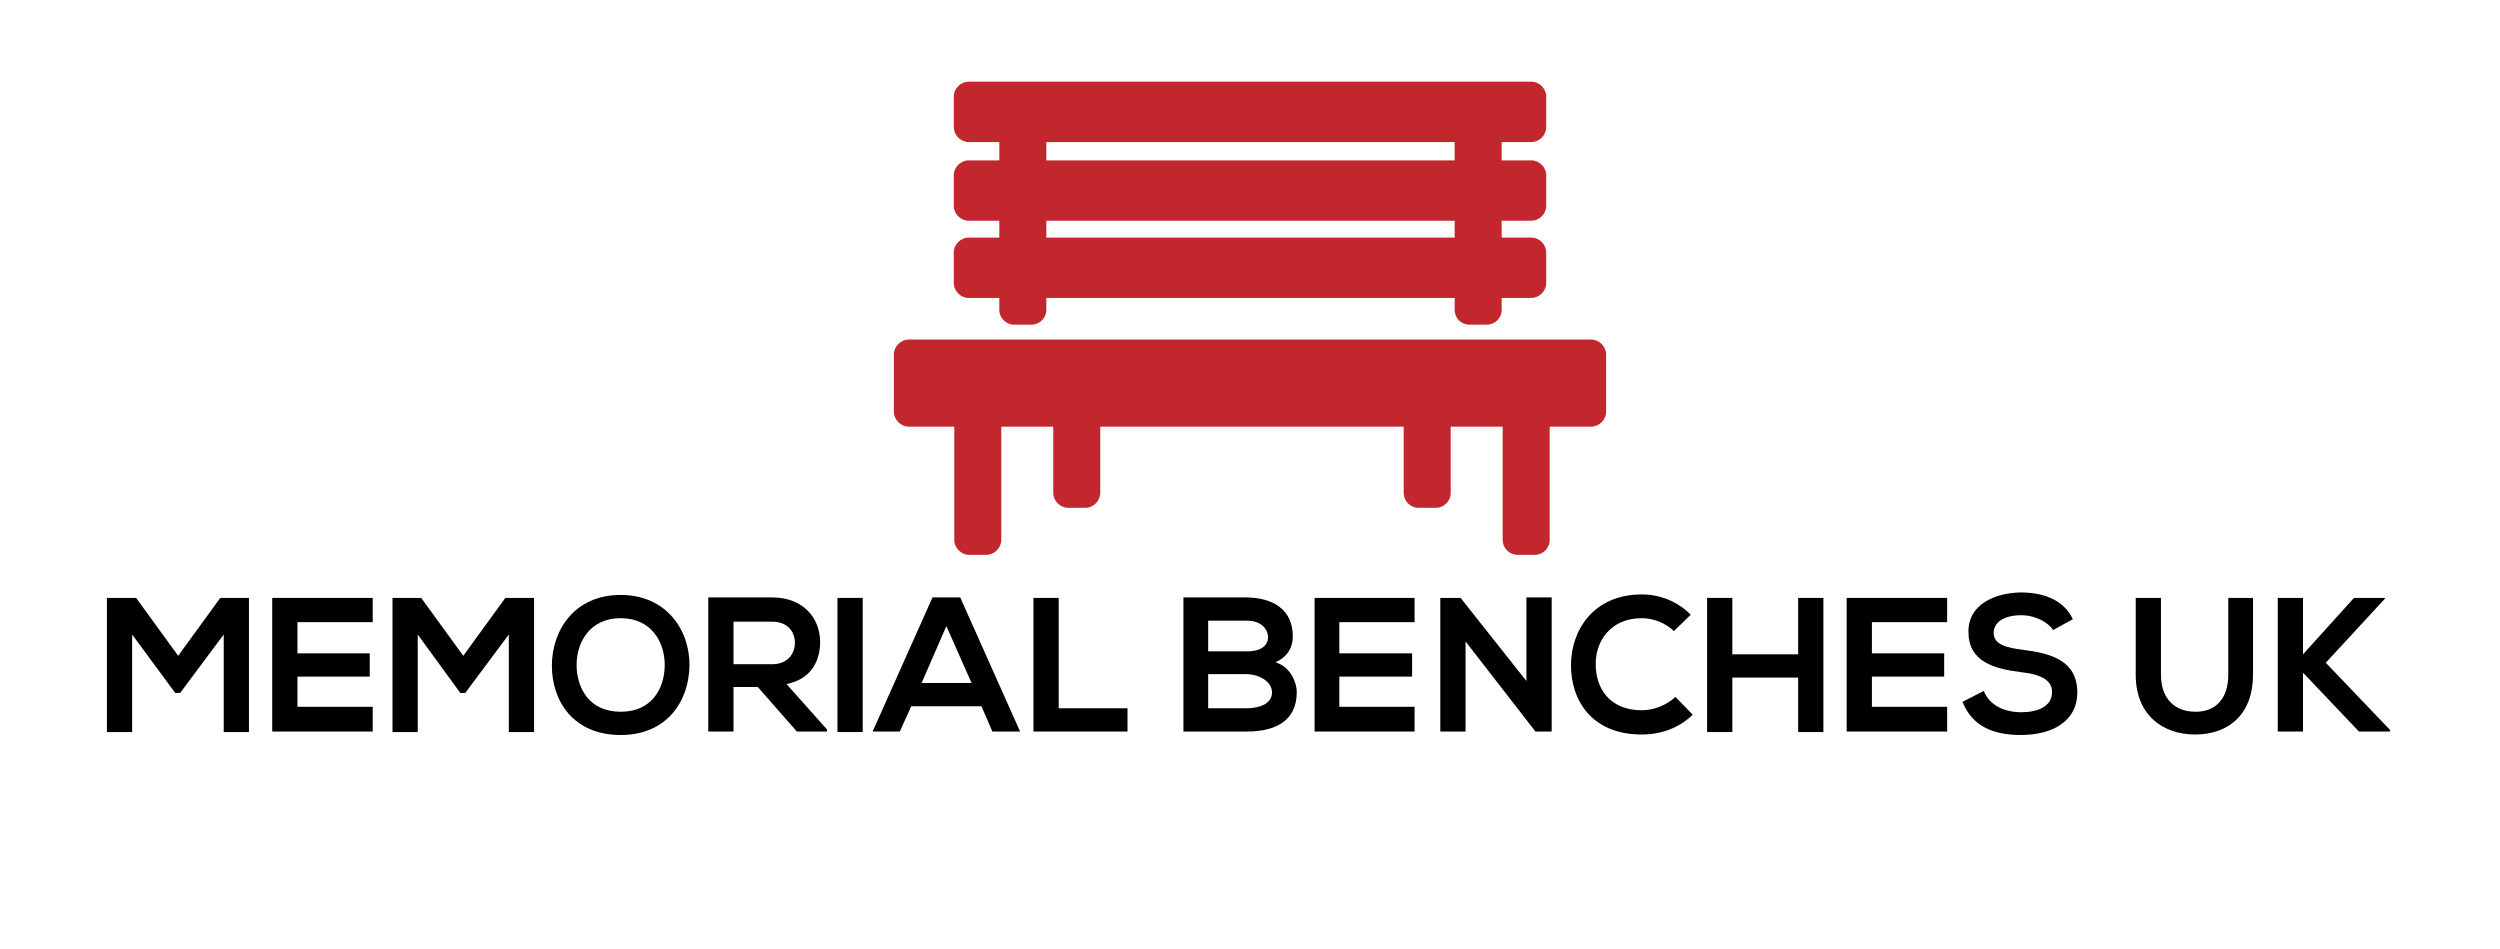 <svg xml:space="preserve" style="enable-background:new 0 0 505.1 191.8;" viewBox="0 0 505.1 191.8" y="0px" x="0px" xmlns:xlink="http://www.w3.org/1999/xlink" xmlns="http://www.w3.org/2000/svg" id="Layer_1" version="1.1">
<style type="text/css">
	.st0{fill:#C1272D;}
	.st1{fill:none;}
</style>
<polygon points="45.2,128.2 36.4,140 35.4,140 26.7,128.2 26.7,147.9 21.6,147.9 21.6,120.8 27.5,120.8 36,132.5 44.5,120.8 
	50.3,120.8 50.3,147.9 45.2,147.9"></polygon>
<polygon points="75.3,147.8 55,147.8 55,120.8 75.3,120.8 75.3,125.7 60.1,125.7 60.1,132 74.7,132 74.7,136.7 60.1,136.7 
	60.1,142.8 75.3,142.8"></polygon>
<polygon points="102.8,128.2 94,140 93,140 84.4,128.2 84.4,147.9 79.3,147.9 79.3,120.8 85.1,120.8 93.6,132.5 102.1,120.8 
	107.9,120.8 107.9,147.9 102.8,147.9"></polygon>
<path d="M139.3,134.5c-0.1,7-4.4,14-13.9,14s-13.9-6.8-13.9-14s4.6-14.3,13.9-14.3C134.7,120.2,139.4,127.4,139.3,134.5
	 M116.5,134.6c0.1,4.4,2.5,9.2,8.9,9.2c6.4,0,8.8-4.8,8.9-9.2c0.1-4.6-2.5-9.7-8.9-9.7C119,124.9,116.4,130,116.5,134.6"></path>
<path d="M167.1,147.8H161l-7.9-9h-4.9v9h-5.1v-27.1c4.3,0,8.6,0,12.9,0c6.4,0,9.7,4.3,9.7,9c0,3.7-1.7,7.5-6.8,8.5l8.2,9.2V147.8z
	 M148.2,125.5v8.7h7.8c3.2,0,4.6-2.2,4.6-4.3c0-2.2-1.4-4.3-4.6-4.3H148.2z"></path>
<rect height="27.1" width="5.1" y="120.8" x="169.2"></rect>
<path d="M198.3,142.7h-14.2l-2.3,5.1h-5.5l12.1-27.1h5.6l12.1,27.1h-5.6L198.3,142.7z M191.2,126.5l-5,11.5h10.1L191.2,126.5z"></path>
<polygon points="213.9,120.8 213.9,143.1 227.8,143.1 227.8,147.8 208.8,147.8 208.8,120.8"></polygon>
<path d="M261.2,128.6c0,2.1-1,4.1-3.5,5.2c3.2,1,4.3,4.3,4.3,6c0,6-4.5,8-10.1,8h-12.8v-27.1h12.8
	C257.3,120.8,261.2,123.2,261.2,128.6 M244.1,131.6h7.8c3.2,0,4.3-1.4,4.3-2.9c0-1.2-1-3.3-4.3-3.3h-7.8V131.6z M244.1,143.1h7.8
	c2.1,0,5.1-0.7,5.1-3.2c0-2.4-3-3.7-5.1-3.7h-7.8V143.1z"></path>
<polygon points="285.8,147.8 265.6,147.8 265.6,120.8 285.8,120.8 285.8,125.7 270.6,125.7 270.6,132 285.3,132 285.3,136.7 
	270.6,136.7 270.6,142.8 285.8,142.8"></polygon>
<polygon points="308.4,120.7 313.5,120.7 313.5,147.8 310.3,147.8 310.3,147.9 296.1,129.6 296.1,147.8 291,147.8 291,120.8 
	295.1,120.8 308.4,137.6"></polygon>
<path d="M342,144.4c-2.8,2.7-6.4,4-10.3,4c-10.1,0-14.3-6.9-14.3-14c0-7.1,4.6-14.3,14.3-14.3c3.7,0,7.2,1.4,9.9,4.1l-3.4,3.3
	c-1.8-1.7-4.2-2.6-6.5-2.6c-6.5,0-9.4,4.9-9.3,9.4c0,4.5,2.6,9.2,9.3,9.2c2.4,0,5-1,6.8-2.7L342,144.4z"></path>
<polygon points="363.3,147.9 363.3,136.9 350,136.9 350,147.9 344.9,147.9 344.9,120.8 350,120.8 350,132.2 363.3,132.2 
	363.3,120.8 368.4,120.8 368.4,147.9"></polygon>
<polygon points="393.4,147.8 373.1,147.8 373.1,120.8 393.4,120.8 393.4,125.7 378.2,125.7 378.2,132 392.8,132 392.8,136.7 
	378.2,136.7 378.2,142.8 393.4,142.8"></polygon>
<path d="M414.8,127.3c-0.9-1.5-3.5-3-6.4-3c-3.8,0-5.6,1.6-5.6,3.6c0,2.4,2.8,3,6,3.4c5.6,0.7,10.9,2.2,10.9,8.6
	c0,6-5.3,8.6-11.4,8.6c-5.5,0-9.8-1.7-11.8-6.7l4.3-2.2c1.2,3,4.3,4.3,7.6,4.3c3.2,0,6.2-1.1,6.2-4.1c0-2.6-2.7-3.6-6.3-4
	c-5.5-0.7-10.6-2.1-10.6-8.2c0-5.6,5.5-7.8,10.5-7.9c4.2,0,8.6,1.2,10.6,5.4L414.8,127.3z"></path>
<path d="M455.2,120.8v15.5c0,8-4.9,12.1-11.7,12.1c-6.5,0-12-3.9-12-12.1v-15.5h5.1v15.5c0,4.9,2.8,7.5,7,7.5c4.2,0,6.6-2.8,6.6-7.5
	v-15.5H455.2z"></path>
<polygon points="481.9,120.9 469.9,133.9 482.9,147.5 482.9,147.8 476.6,147.8 465.3,135.9 465.3,147.8 460.2,147.8 460.2,120.8 
	465.3,120.8 465.3,132.2 475.6,120.8 481.9,120.8"></polygon>
<path d="M324.5,83.2c0,1.6-1.4,3-3,3H183.6c-1.6,0-3-1.4-3-3V71.6c0-1.6,1.4-3,3-3h137.9c1.6,0,3,1.4,3,3V83.2z" class="st0"></path>
<path d="M202.3,109.1c0,1.6-1.4,3-3,3h-3.5c-1.6,0-3-1.4-3-3V75.2c0-1.6,1.4-3,3-3h3.5c1.6,0,3,1.4,3,3V109.1z" class="st0"></path>
<path d="M222.3,99.6c0,1.6-1.4,3-3,3h-3.5c-1.6,0-3-1.4-3-3V79.5c0-1.6,1.4-3,3-3h3.5c1.6,0,3,1.4,3,3V99.6z" class="st0"></path>
<path d="M303.6,109.1c0,1.6,1.3,3,3,3h3.5c1.7,0,3-1.4,3-3V75.2c0-1.6-1.3-3-3-3h-3.5c-1.7,0-3,1.4-3,3V109.1z" class="st0"></path>
<path d="M283.6,99.6c0,1.6,1.3,3,3,3h3.5c1.7,0,3-1.4,3-3V79.5c0-1.6-1.3-3-3-3h-3.5c-1.7,0-3,1.4-3,3V99.6z" class="st0"></path>
<path d="M312.4,25.7c0,1.6-1.4,3-3,3H195.7c-1.6,0-3-1.4-3-3v-6.2c0-1.6,1.4-3,3-3h113.7c1.6,0,3,1.4,3,3V25.7z" class="st0"></path>
<path d="M312.4,41.6c0,1.6-1.4,3-3,3H195.7c-1.6,0-3-1.4-3-3v-6.2c0-1.6,1.4-3,3-3h113.7c1.6,0,3,1.4,3,3V41.6z" class="st0"></path>
<path d="M312.4,57.2c0,1.6-1.4,3-3,3H195.7c-1.6,0-3-1.4-3-3v-6.2c0-1.6,1.4-3,3-3h113.7c1.6,0,3,1.4,3,3V57.2z" class="st0"></path>
<path d="M211.4,62.6c0,1.7-1.4,3-3,3h-3.5c-1.6,0-3-1.3-3-3V28.7c0-1.6,1.4-3,3-3h3.5c1.6,0,3,1.4,3,3V62.6z" class="st0"></path>
<path d="M303.4,62.6c0,1.7-1.4,3-3,3h-3.5c-1.7,0-3-1.3-3-3V28.7c0-1.6,1.3-3,3-3h3.5c1.6,0,3,1.4,3,3V62.6z" class="st0"></path>
<rect height="191.8" width="505.1" class="st1"></rect>
</svg>
